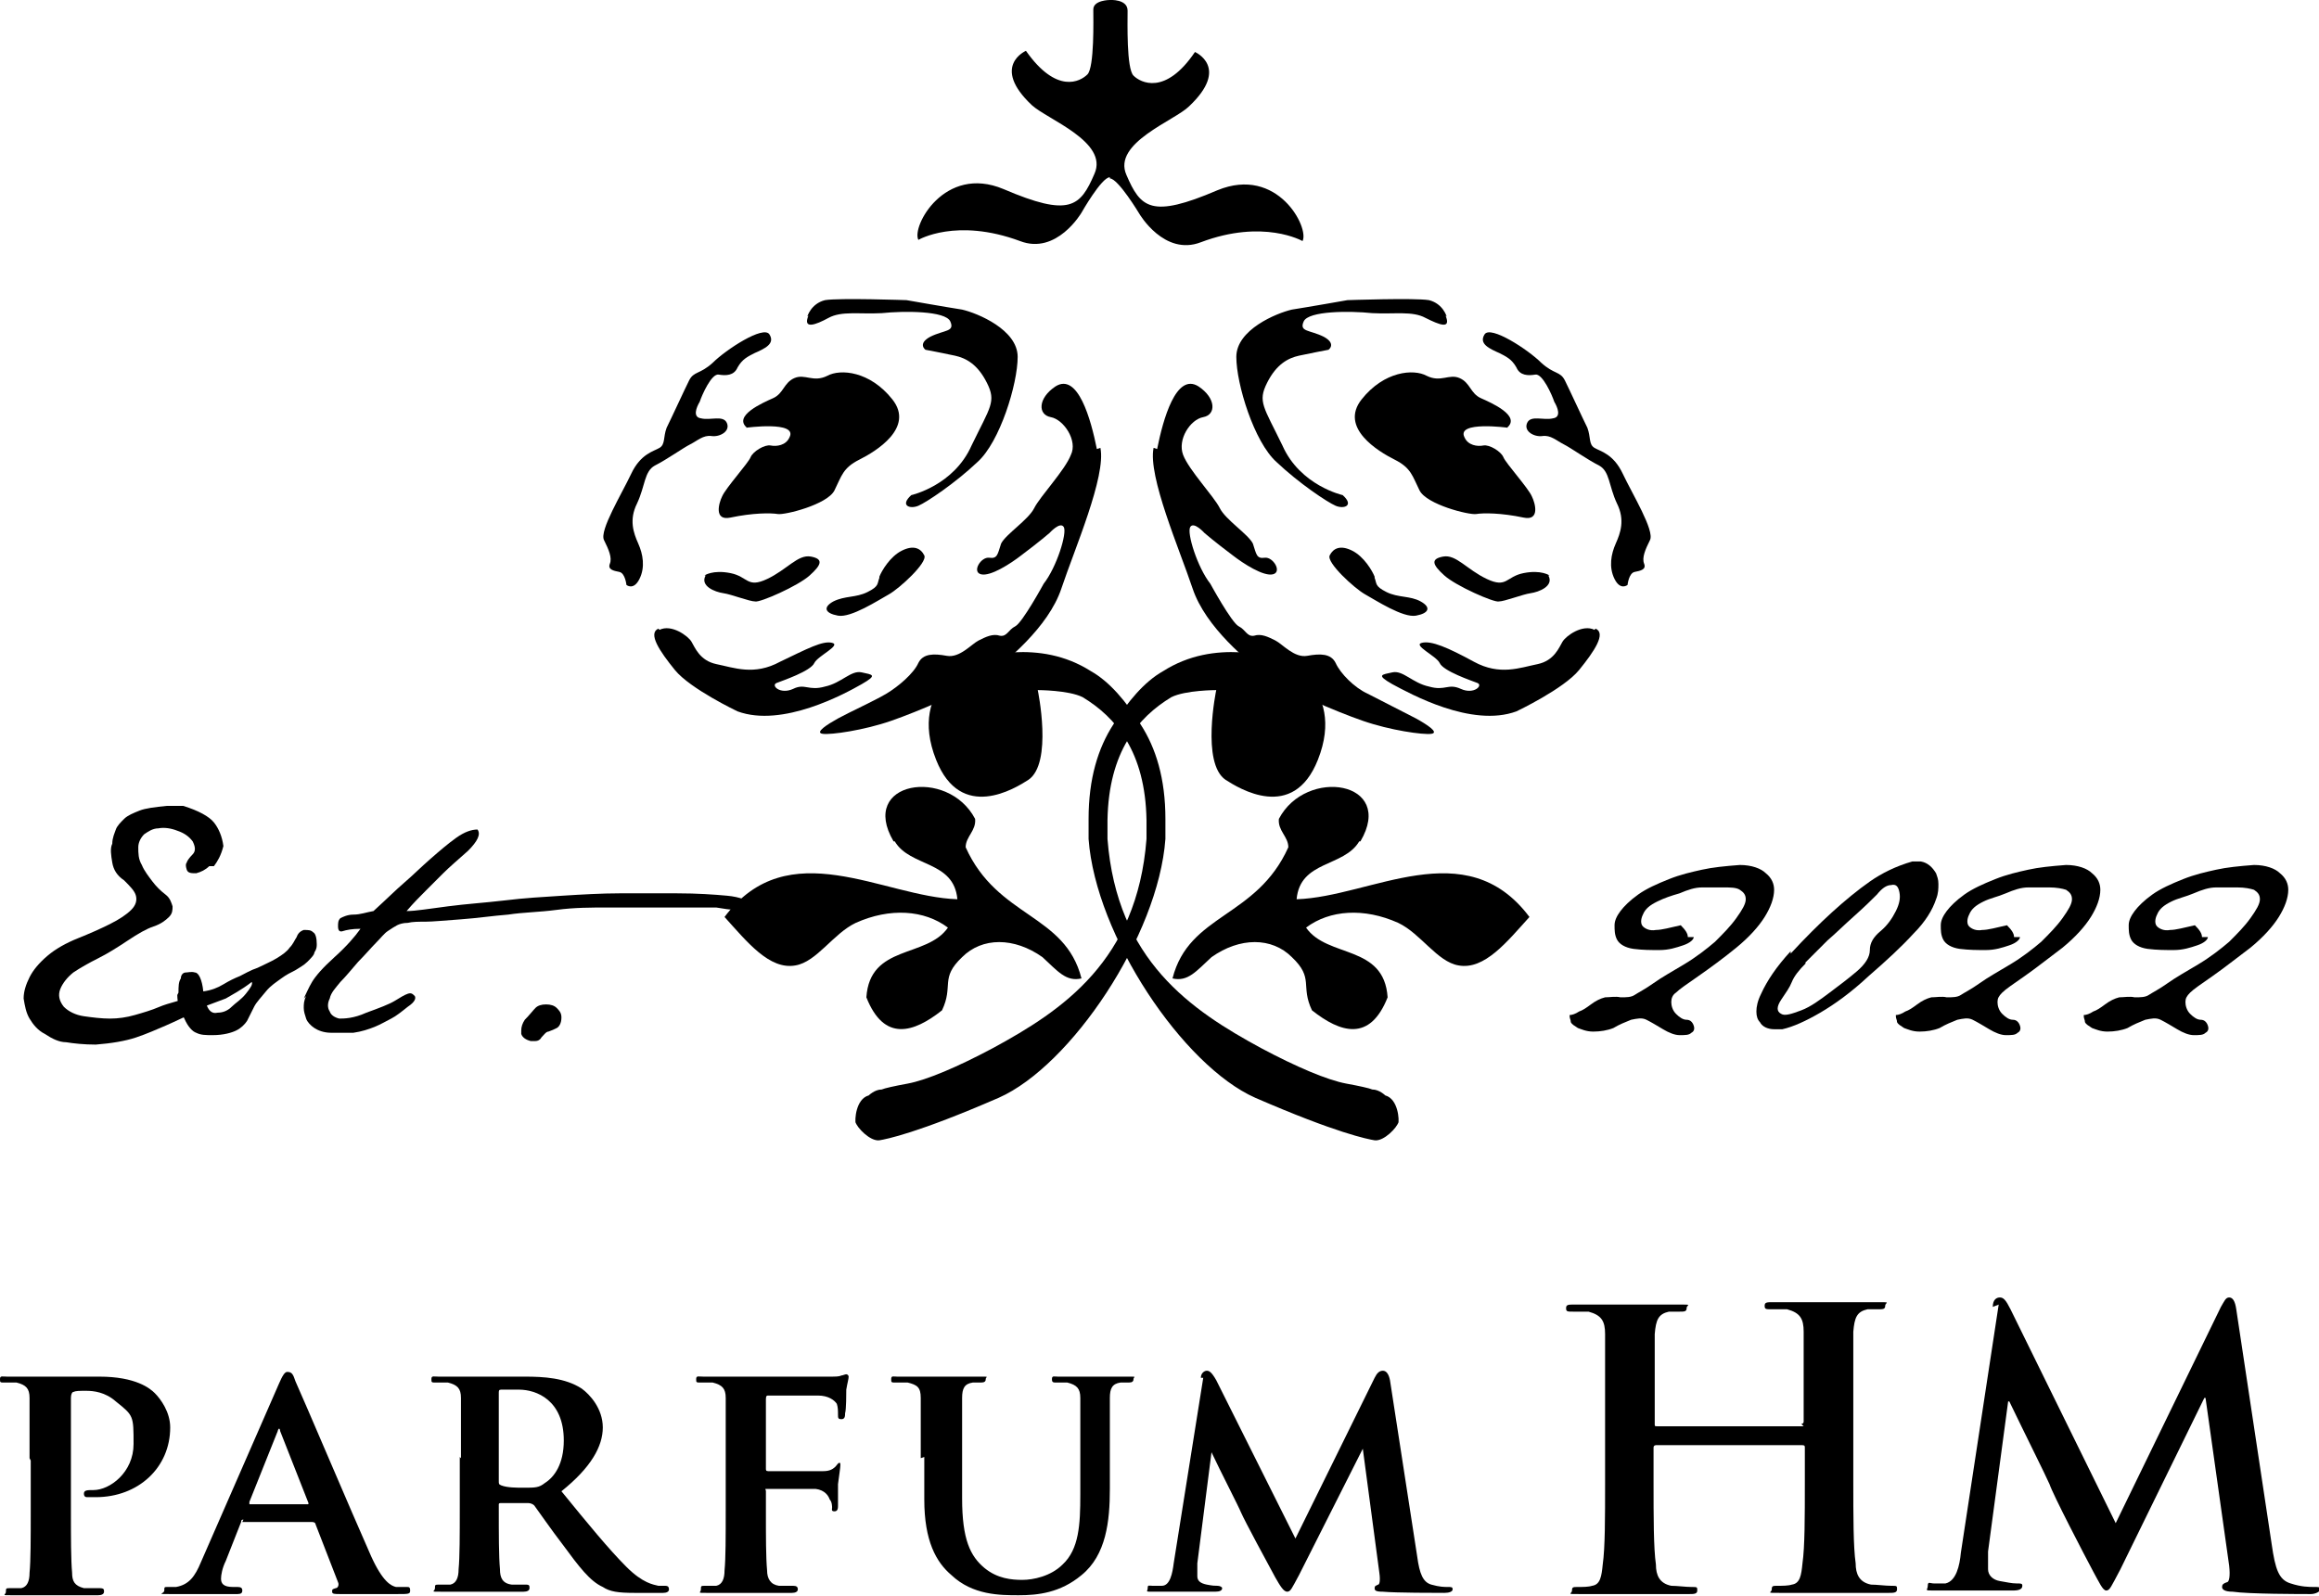 <?xml version="1.0" encoding="UTF-8"?>
<svg id="_レイヤー_1" data-name="レイヤー 1" xmlns="http://www.w3.org/2000/svg" version="1.1" viewBox="0 0 196.2 135.1">
  <defs>
    <style>
      .cls-1, .cls-2 {
        fill: #000;
        stroke-width: 0px;
      }

      .cls-2 {
        fill-rule: evenodd;
      }
    </style>
  </defs>
  <g>
    <g>
      <path class="cls-2" d="M63.1,36.2s4.4-.6,3.7.8c-.3.7-1.1.8-1.6.7-.5-.1-1.5.5-1.7,1-.2.5-2.1,2.6-2.4,3.3-.3.6-.7,2.1.7,1.8,1.9-.4,3.4-.4,4-.3.6.1,4.2-.8,4.8-2,.6-1.2.7-1.9,2.1-2.6,1.4-.7,4.7-2.7,2.8-5.1-1.9-2.4-4.4-2.6-5.5-2-1.2.6-1.9-.2-2.8.2s-.9,1.3-1.8,1.7-3.4,1.5-2.2,2.5Z"/>
      <path class="cls-2" d="M68.3,26.8s.3-1.1,1.5-1.4c1.2-.2,6.9,0,6.9,0,0,0,3.4.6,4.7.8,1.3.3,4.7,1.7,4.7,4,0,2.3-1.5,7.2-3.4,8.9-1.9,1.8-4.3,3.4-5,3.7s-1.6,0-.6-.9c0,0,3.6-.8,5.1-4.2,1.6-3.3,2.1-3.7,1.3-5.3-.8-1.6-1.8-2.1-2.7-2.3-.9-.2-2.5-.5-2.5-.5,0,0-.7-.5.4-1.1,1.2-.6,2.1-.4,1.7-1.3s-3.9-.9-5.8-.7c-1.9.1-3.4-.2-4.5.4s-2.2,1-1.7-.2Z"/>
      <path class="cls-2" d="M93.1,37.9c.5,2.4-2.2,8.6-3.3,11.9-1.1,3.3-4.7,6.2-6.4,7.5-1.7,1.2-5.7,2.9-8,3.7-2.3.8-5.1,1.2-5.8,1.1-.7-.1.4-.8,1.3-1.3s3.1-1.5,4.1-2.1,2.3-1.7,2.7-2.6c.4-.8,1.3-.8,2.4-.6,1.1.2,2.1-1,2.7-1.3s1.2-.6,1.8-.4c.6.1.7-.5,1.3-.8s2.4-3.6,2.4-3.6c1.1-1.4,2-4.3,1.7-4.8s-1.2.5-1.2.5c0,0-.8.7-2.4,1.9-.9.7-2.6,1.8-3.4,1.6s0-1.5.7-1.4c.7.1.7-.3,1-1.2.4-.8,2.3-2,2.8-3,.5-1,2.6-3.2,3.1-4.5.6-1.2-.6-3-1.7-3.2-1.1-.2-1.1-1.6.4-2.6,1.9-1.2,3,2.8,3.5,5.3Z"/>
      <path class="cls-2" d="M64,29.8c-.8.4-1.2.6-1.6,1.3-.3.7-1,.7-1.6.6-.6-.1-1.4,1.7-1.6,2.3-.3.5-.6,1.3.1,1.4.8.2,1.9-.3,2.2.4s-.6,1.2-1.3,1.1c-.7-.1-1.2.4-1.8.7s-2,1.3-3,1.8c-.9.5-.8,1.7-1.5,3.2-.7,1.4-.3,2.5.1,3.4s.6,2,.1,3c-.5,1-1.1.5-1.1.5,0,0-.1-1-.6-1.1-.5-.1-1-.2-.8-.7.2-.5-.1-1.2-.5-2s1.5-3.9,2.3-5.6c.8-1.7,1.9-1.9,2.4-2.2s.3-.9.6-1.7c.4-.8,1.5-3.2,1.9-4,.4-.8.9-.5,2-1.5,1.1-1.1,4.3-3.2,4.8-2.4s-.4,1.2-1.3,1.6Z"/>
      <path class="cls-2" d="M59.6,48.7s.7-.5,2.2-.2c1.5.3,1.4,1.3,3.1.5,1.7-.8,2.6-2.1,3.7-1.9,1.1.2.9.7-.1,1.6-1,.9-4.2,2.3-4.6,2.2-.5,0-2-.6-2.7-.7-.7-.1-2-.6-1.5-1.5Z"/>
      <path class="cls-2" d="M74.4,48.8c.2-.5.9-1.7,1.9-2.2s1.6-.2,1.9.4-2.1,2.8-3,3.3-3.2,2-4.3,1.8c-1.1-.2-1.3-.7-.4-1.2,1-.5,1.9-.3,2.9-.8s.8-.7,1-1.2Z"/>
      <path class="cls-2" d="M55.8,53.3c1-.5,2.4.5,2.7,1s.7,1.6,2.1,1.9c1.5.3,3.2,1,5.4-.2,2.3-1.1,3.6-1.8,4.4-1.6.8.2-1.2,1.1-1.5,1.7-.3.7-2.7,1.5-3.2,1.7s.3,1,1.4.5c1-.5,1.3.2,2.7-.2,1.4-.3,2.2-1.4,3.1-1.2.9.2,1.4.2,0,1s-6.7,3.7-10.5,2.3c0,0-4-1.9-5.3-3.5-1.3-1.6-2.3-3.1-1.4-3.5Z"/>
    </g>
    <path class="cls-2" d="M75.7,71.2c1.3,2.2,5,1.6,5.3,4.9-6.3-.2-14.3-5.7-19.7,1.5,1.9,2.1,3.8,4.5,6,4.1,1.8-.3,3.2-2.7,5.1-3.6,2.9-1.3,5.8-1.1,7.8.4-1.8,2.6-6.6,1.4-6.9,5.9,1.5,3.8,4,3,6.4,1.1,1-2.1-.2-2.7,1.7-4.5,1.7-1.7,4.4-1.7,6.8,0,1.3,1.2,2,2.1,3.3,1.8-1.4-5.5-7.1-5.1-9.8-11.1,0-.9.9-1.4.8-2.4-2.3-4.4-9.9-3.2-6.9,1.9Z"/>
    <path class="cls-1" d="M72.4,95c.1.4,1.2,1.6,2,1.5.6-.1,3.2-.6,10.1-3.6,6.1-2.7,13.5-13.7,14.1-21.9,0-.6,0-1.2,0-1.7,0-3.4-.8-6-2.1-8-1.2-1.9-2.6-3.6-4.2-4.5-2.2-1.4-4.5-1.7-6.5-1.6-.4,0-.7,0-.7,0h0c-1.5.2-2.6.5-2.6.5,0,0-5.8,2.3-3.3,8.6,2.1,5.3,6.7,2.4,7.8,1.7,2.1-1.4.8-7.6.8-7.6,0,0,2.6,0,3.8.6,2.8,1.7,5.3,4.6,5.4,10.4,0,.5,0,1,0,1.6-.8,10.3-7.1,14.5-13,17.7-3,1.6-5.6,2.7-7.2,3-1.1.2-2,.4-2.2.5-.6,0-1.1.5-1.1.5-1.1.3-1.2,2.1-1.1,2.4Z"/>
    <g>
      <path class="cls-2" d="M127.6,36.2s-4.4-.6-3.7.8c.3.7,1.1.8,1.6.7.5-.1,1.5.5,1.7,1,.2.5,2.1,2.6,2.4,3.3.3.6.7,2.1-.7,1.8-1.9-.4-3.4-.4-4-.3-.6.1-4.2-.8-4.8-2-.6-1.2-.7-1.9-2.1-2.6-1.4-.7-4.7-2.7-2.8-5.1,1.9-2.4,4.4-2.6,5.5-2,1.2.6,1.9-.2,2.8.2.9.4.9,1.3,1.8,1.7s3.4,1.5,2.2,2.5Z"/>
      <path class="cls-2" d="M122.4,26.8s-.3-1.1-1.5-1.4c-1.2-.2-6.9,0-6.9,0,0,0-3.4.6-4.7.8-1.3.3-4.7,1.7-4.7,4,0,2.3,1.5,7.2,3.4,8.9,1.9,1.8,4.3,3.4,5,3.7s1.6,0,.6-.9c0,0-3.6-.8-5.1-4.2-1.6-3.3-2.1-3.7-1.3-5.3.8-1.6,1.8-2.1,2.7-2.3.9-.2,2.5-.5,2.5-.5,0,0,.7-.5-.4-1.1-1.2-.6-2.1-.4-1.7-1.3.4-.9,3.9-.9,5.8-.7,1.9.1,3.4-.2,4.5.4,1.2.6,2.2,1,1.7-.2Z"/>
      <path class="cls-2" d="M97.6,37.9c-.5,2.4,2.2,8.6,3.3,11.9,1.1,3.3,4.7,6.2,6.4,7.5,1.7,1.2,5.7,2.9,8,3.7,2.3.8,5.1,1.2,5.8,1.1.7-.1-.4-.8-1.3-1.3l-4.1-2.1c-1.1-.5-2.3-1.7-2.7-2.6-.4-.8-1.3-.8-2.4-.6-1.1.2-2.1-1-2.7-1.3s-1.2-.6-1.8-.4c-.6.1-.7-.5-1.3-.8s-2.4-3.6-2.4-3.6c-1.1-1.4-2-4.3-1.7-4.8s1.2.5,1.2.5c0,0,.8.7,2.4,1.9.9.7,2.6,1.8,3.4,1.6s0-1.5-.7-1.4c-.7.1-.7-.3-1-1.2-.4-.8-2.3-2-2.8-3-.5-1-2.6-3.2-3.1-4.5s.6-3,1.7-3.2c1.1-.2,1.1-1.6-.4-2.6-1.9-1.2-3,2.8-3.5,5.3Z"/>
      <path class="cls-2" d="M126.7,29.8c.8.4,1.2.6,1.6,1.3.3.7,1,.7,1.6.6.6-.1,1.4,1.7,1.6,2.3.3.5.6,1.3-.1,1.4-.8.2-1.9-.3-2.2.4-.3.7.6,1.2,1.3,1.1.7-.1,1.2.4,1.8.7s2,1.3,3,1.8c.9.5.8,1.7,1.5,3.2.7,1.4.3,2.5-.1,3.4s-.6,2-.1,3c.5,1,1.1.5,1.1.5,0,0,.1-1,.6-1.1.5-.1,1-.2.8-.7-.2-.5.1-1.2.5-2s-1.5-3.9-2.3-5.6c-.8-1.7-1.9-1.9-2.4-2.2s-.3-.9-.6-1.7c-.4-.8-1.5-3.2-1.9-4-.4-.8-.9-.5-2-1.5-1.1-1.1-4.3-3.2-4.8-2.4s.4,1.2,1.3,1.6Z"/>
      <path class="cls-2" d="M131.1,48.7s-.7-.5-2.2-.2c-1.5.3-1.4,1.3-3.1.5-1.7-.8-2.6-2.1-3.7-1.9-1.1.2-.9.7.1,1.6,1,.9,4.2,2.3,4.6,2.2.5,0,2-.6,2.7-.7.7-.1,2-.6,1.5-1.5Z"/>
      <path class="cls-2" d="M116.3,48.8c-.2-.5-.9-1.7-1.9-2.2s-1.6-.2-1.9.4,2.1,2.8,3,3.3,3.2,2,4.3,1.8c1.1-.2,1.3-.7.4-1.2s-1.9-.3-2.9-.8-.8-.7-1-1.2Z"/>
      <path class="cls-2" d="M134.9,53.3c-1-.5-2.4.5-2.7,1s-.7,1.6-2.1,1.9c-1.5.3-3.2,1-5.4-.2s-3.6-1.8-4.4-1.6c-.8.2,1.2,1.1,1.5,1.7.3.7,2.7,1.5,3.2,1.7s-.3,1-1.4.5-1.3.2-2.7-.2c-1.4-.3-2.2-1.4-3.1-1.2-.9.2-1.4.2,0,1,1.5.8,6.7,3.7,10.5,2.3,0,0,4-1.9,5.3-3.5,1.3-1.6,2.3-3.1,1.4-3.5Z"/>
    </g>
    <path class="cls-2" d="M115,71.2c-1.3,2.2-5,1.6-5.3,4.9,6.3-.2,14.3-5.7,19.7,1.5-1.9,2.1-3.8,4.5-6,4.1-1.8-.3-3.2-2.7-5.1-3.6-2.9-1.3-5.8-1.1-7.8.4,1.8,2.6,6.6,1.4,6.9,5.9-1.5,3.8-4,3-6.4,1.1-1-2.1.2-2.7-1.7-4.5-1.7-1.7-4.4-1.7-6.8,0-1.3,1.2-2,2.1-3.3,1.8,1.4-5.5,7.1-5.1,9.8-11.1,0-.9-.9-1.4-.8-2.4,2.3-4.4,9.9-3.2,6.9,1.9Z"/>
    <path class="cls-1" d="M118.3,95c-.1.4-1.2,1.6-2,1.5-.6-.1-3.2-.6-10.1-3.6-6.1-2.7-13.5-13.7-14.1-21.9,0-.6,0-1.2,0-1.7,0-3.4.8-6,2.1-8,1.2-1.9,2.6-3.6,4.2-4.5,2.2-1.4,4.5-1.7,6.5-1.6.4,0,.7,0,.7,0h0c1.5.2,2.6.5,2.6.5,0,0,5.8,2.3,3.3,8.6-2.1,5.3-6.7,2.4-7.8,1.7-2.1-1.4-.8-7.6-.8-7.6,0,0-2.6,0-3.8.6-2.8,1.7-5.3,4.6-5.4,10.4,0,.5,0,1,0,1.6.8,10.3,7.1,14.5,13,17.7,3,1.6,5.6,2.7,7.2,3,1.1.2,2,.4,2.2.5.6,0,1.1.5,1.1.5,1.1.3,1.2,2.1,1.1,2.4Z"/>
    <path class="cls-2" d="M93.9,15.1c.7,0,2.5,3,2.5,3,0,0,2.1,3.6,5.2,2.4,5.3-2,8.6-.1,8.6-.1.6-1.1-2.1-6.4-7.2-4.3-5.6,2.4-6.5,1.5-7.7-1.3-1.2-2.7,4.1-4.6,5.3-5.8,3.5-3.3.5-4.6.5-4.6-2.5,3.7-4.6,2.6-5.2,2-.6-.6-.5-4.5-.5-5.5S93.9,0,93.9,0c0,0-1.4,0-1.4.8s.1,4.9-.5,5.5c-.6.6-2.6,1.7-5.2-2,0,0-3,1.3.5,4.6,1.3,1.2,6.5,3.1,5.3,5.8-1.2,2.8-2.1,3.7-7.7,1.3-5-2.1-7.8,3.2-7.2,4.3,0,0,3.2-1.9,8.6.1,3.1,1.2,5.2-2.4,5.2-2.4,0,0,1.7-3,2.4-3Z"/>
  </g>
  <g>
    <path class="cls-1" d="M143.3,79.3c0,.2-.3.5-.9.7s-1.2.4-2,.4-1.4,0-2.2-.1c-.7-.1-1.2-.4-1.4-.8-.2-.4-.2-.8-.2-1.2s.2-.8.5-1.2c.3-.4.8-.9,1.5-1.4s1.6-.9,2.6-1.3,1.9-.6,2.8-.8c.9-.2,1.9-.3,3.2-.4,1,0,1.8.3,2.2.7.5.4.7.9.7,1.4,0,.7-.3,1.5-.8,2.3-.5.8-1.3,1.7-2.4,2.6s-2.2,1.7-3.2,2.4c-1,.7-1.6,1.1-1.9,1.4-.3.2-.4.5-.4.8s.1.7.4,1c.3.3.6.5.9.5.3,0,.5.2.6.5s0,.5-.2.6c-.2.2-.5.2-1,.2h0c-.4,0-.9-.2-1.4-.5-.5-.3-1-.6-1.4-.8-.4-.2-.8-.1-1.3,0-.5.2-1,.4-1.5.7-.5.2-1.1.3-1.7.3s-1-.2-1.3-.3c-.3-.2-.5-.3-.6-.5,0-.2-.1-.3-.1-.5s0,0,0-.1c.2,0,.5-.1.8-.3.3-.1.6-.3,1-.6.4-.3.8-.5,1.2-.6.4,0,.9-.1,1.3,0,.5,0,.9,0,1.2-.2.3-.2.9-.5,1.6-1,.7-.5,1.6-1,2.6-1.6s1.9-1.3,2.6-1.9c.7-.7,1.3-1.3,1.8-2,.5-.7.8-1.2.8-1.6,0-.4-.2-.6-.5-.8s-.8-.2-1.4-.2c-.6,0-1.2,0-1.8,0-.6,0-1.2.2-1.9.5-.7.2-1.3.4-1.9.7s-1,.6-1.2,1.1c-.2.4-.2.8,0,1s.6.4,1.1.3c.5,0,1.2-.2,2.1-.4.4.4.6.7.6,1Z"/>
    <path class="cls-1" d="M151.5,80.7c1.2-1.3,2.4-2.5,3.5-3.5,1.1-1,2.2-1.9,3.2-2.6,1-.7,2.2-1.3,3.6-1.7h.7c.6.1,1,.5,1.3,1,.1.3.2.5.2.9s0,.8-.2,1.3c-.3.9-.9,1.9-1.9,2.9-1,1.1-2.3,2.3-3.8,3.6-1.5,1.4-2.9,2.4-4.1,3.1s-2.3,1.2-3.2,1.4c-.3,0-.5,0-.7,0-.5,0-1-.2-1.2-.6-.2-.2-.3-.5-.3-.9s.1-.9.4-1.5c.5-1.1,1.3-2.3,2.5-3.6ZM152.8,81.5c-.6.6-1,1.1-1.2,1.6s-.5.9-.9,1.5-.4,1,0,1.2c.3.2.9,0,1.7-.3s1.6-.9,2.4-1.5c.8-.6,1.6-1.2,2.3-1.8.7-.6,1.1-1.2,1.1-1.8,0-.6.3-1.1.9-1.6s1-1.1,1.3-1.7c.3-.6.4-1.1.3-1.6s-.3-.7-.7-.6c-.4,0-.8.3-1.2.8-.4.4-1,1-1.9,1.8s-1.6,1.5-2.3,2.1c-.7.7-1.3,1.3-1.9,1.9Z"/>
    <path class="cls-1" d="M170.9,79.3c0,.2-.3.5-.9.7s-1.2.4-2,.4c-.7,0-1.4,0-2.2-.1-.7-.1-1.2-.4-1.4-.8s-.2-.8-.2-1.2c0-.4.2-.8.5-1.2.3-.4.8-.9,1.5-1.4s1.6-.9,2.6-1.3c1-.4,1.9-.6,2.8-.8.9-.2,1.9-.3,3.2-.4,1,0,1.8.3,2.2.7.5.4.7.9.7,1.4,0,.7-.3,1.5-.8,2.3-.5.8-1.3,1.7-2.4,2.6-1.2.9-2.2,1.7-3.2,2.4-1,.7-1.6,1.1-1.9,1.4s-.4.5-.4.8c0,.3.1.7.4,1,.3.3.6.5.9.5s.5.2.6.5,0,.5-.2.6c-.2.2-.5.2-1,.2h0c-.4,0-.9-.2-1.4-.5-.5-.3-1-.6-1.4-.8-.4-.2-.8-.1-1.3,0-.5.2-1,.4-1.5.7-.5.2-1.1.3-1.7.3s-1-.2-1.3-.3c-.3-.2-.5-.3-.6-.5,0-.2-.1-.3-.1-.5s0,0,0-.1c.2,0,.5-.1.8-.3.3-.1.6-.3,1-.6.4-.3.8-.5,1.2-.6.4,0,.9-.1,1.3,0,.5,0,.9,0,1.2-.2.3-.2.9-.5,1.6-1,.7-.5,1.6-1,2.6-1.6,1-.6,1.9-1.3,2.6-1.9.7-.7,1.3-1.3,1.8-2,.5-.7.8-1.2.8-1.6,0-.4-.2-.6-.5-.8-.3-.1-.8-.2-1.4-.2-.6,0-1.2,0-1.8,0-.6,0-1.2.2-1.9.5s-1.3.4-1.9.7-1,.6-1.2,1.1c-.2.4-.2.8,0,1s.6.4,1.1.3c.5,0,1.2-.2,2.1-.4.4.4.6.7.6,1Z"/>
    <path class="cls-1" d="M186.8,79.3c0,.2-.3.5-.9.7s-1.2.4-2,.4c-.7,0-1.4,0-2.2-.1-.7-.1-1.2-.4-1.4-.8s-.2-.8-.2-1.2c0-.4.2-.8.5-1.2.3-.4.8-.9,1.5-1.4s1.6-.9,2.6-1.3c1-.4,1.9-.6,2.8-.8.9-.2,1.9-.3,3.2-.4,1,0,1.8.3,2.2.7.5.4.7.9.7,1.4,0,.7-.3,1.5-.8,2.3-.5.8-1.3,1.7-2.4,2.6-1.2.9-2.2,1.7-3.2,2.4-1,.7-1.6,1.1-1.9,1.4s-.4.5-.4.8c0,.3.1.7.4,1,.3.3.6.5.9.5s.5.2.6.5,0,.5-.2.6c-.2.2-.5.2-1,.2h0c-.4,0-.9-.2-1.4-.5-.5-.3-1-.6-1.4-.8-.4-.2-.8-.1-1.3,0-.5.2-1,.4-1.5.7-.5.2-1.1.3-1.7.3s-1-.2-1.3-.3c-.3-.2-.5-.3-.6-.5,0-.2-.1-.3-.1-.5s0,0,0-.1c.2,0,.5-.1.8-.3.3-.1.6-.3,1-.6.4-.3.8-.5,1.2-.6.4,0,.9-.1,1.3,0,.5,0,.9,0,1.2-.2.3-.2.9-.5,1.6-1,.7-.5,1.6-1,2.6-1.6,1-.6,1.9-1.3,2.6-1.9.7-.7,1.3-1.3,1.8-2,.5-.7.8-1.2.8-1.6,0-.4-.2-.6-.5-.8-.3-.1-.8-.2-1.4-.2-.6,0-1.2,0-1.8,0-.6,0-1.2.2-1.9.5s-1.3.4-1.9.7-1,.6-1.2,1.1c-.2.4-.2.8,0,1s.6.4,1.1.3c.5,0,1.2-.2,2.1-.4.4.4.6.7.6,1Z"/>
  </g>
  <g>
    <path class="cls-1" d="M17.7,73.3c-.3.3-.7.5-1.1.6-.4,0-.7,0-.8-.3s-.1-.5,0-.6c0-.1.2-.4.5-.7.3-.3.2-.7,0-1.1-.3-.4-.7-.7-1.3-.9-.5-.2-1.1-.3-1.6-.2-.5,0-.9.3-1.2.5-.3.3-.5.7-.5,1.1,0,.5,0,1,.3,1.5.2.5.6,1,.9,1.4s.7.8,1.1,1.1.5.7.6,1c0,.3,0,.6-.3.9-.3.3-.7.6-1.3.8-.6.2-1.3.6-2.2,1.2s-1.7,1.1-2.5,1.5c-.8.4-1.5.8-2.1,1.2-.5.4-.9.9-1.1,1.4-.2.5-.1,1,.3,1.5.4.4,1,.7,1.7.8.7.1,1.5.2,2.2.2.7,0,1.4-.1,2.1-.3.7-.2,1.4-.4,2.1-.7.7-.3,2-.6,3.7-1.1,0,.8-.3,1.3-1,1.7-.7.3-1.5.7-2.2,1s-1.6.7-2.5,1-2.1.5-3.4.6c-1,0-1.9-.1-2.5-.2-.6,0-1.2-.3-1.8-.7-.6-.3-1-.8-1.3-1.3s-.4-1.1-.5-1.7c0-.6.2-1.2.5-1.8.3-.6.8-1.2,1.5-1.8.7-.6,1.6-1.1,2.6-1.5,1-.4,1.9-.8,2.7-1.2.8-.4,1.4-.8,1.8-1.2.4-.4.5-.8.4-1.2s-.5-.8-1-1.3c-.6-.4-.9-.9-1-1.5-.1-.6-.2-1.2,0-1.6,0-.5.2-.9.3-1.2.1-.3.4-.6.7-.9s.8-.5,1.3-.7c.5-.2,1.3-.3,2.3-.4h1.4c1.3.4,2.2.9,2.6,1.4.4.5.7,1.2.8,2-.2.8-.5,1.3-.8,1.7Z"/>
    <path class="cls-1" d="M15.1,84c0-.5,0-.9.2-1.2,0-.3.2-.5.4-.5.2,0,.5-.1.8,0,.3,0,.6.6.7,1.6.7-.1,1.2-.3,1.7-.6s.9-.5,1.4-.7c.4-.2.9-.5,1.5-.7.6-.3,1.1-.5,1.6-.8.5-.3.9-.6,1.1-.9.3-.3.4-.6.6-.9.1-.3.3-.5.6-.6.4,0,.6,0,.8.2.2.1.3.5.3,1,0,.2,0,.4-.2.7,0,.2-.3.5-.6.8-.3.3-.7.5-1,.7-.4.2-.8.4-1.2.7-.4.3-.9.6-1.3,1.1-.4.5-.8.9-1,1.3-.2.4-.4.8-.6,1.2-.2.3-.5.6-.9.8-.4.2-1.1.4-2,.4-.6,0-1,0-1.4-.2-.3-.1-.7-.5-1-1.2-.4-.7-.6-1.3-.6-2ZM18.4,85.7c.5,0,.9-.2,1.2-.5s.8-.6,1.2-1.1.6-.8.5-1c-.9.7-1.7,1.1-2.2,1.4-.5.2-1.1.4-1.6.6.2.5.5.7.9.6Z"/>
    <path class="cls-1" d="M25.7,84.5c.2-.4.4-.9.7-1.4s.9-1.2,1.9-2.1c1-.9,1.7-1.7,2.2-2.4-.7,0-1.2.1-1.5.2s-.4-.1-.4-.4c0-.3,0-.5.2-.7.2-.1.6-.3,1.1-.3.6,0,1.1-.2,1.7-.3,1.1-1,1.9-1.8,2.6-2.4s1.4-1.3,2.2-2c.8-.7,1.5-1.3,2.2-1.8.7-.5,1.3-.7,1.8-.7.3.4,0,1-.8,1.8-.9.8-1.6,1.4-2.1,1.9-.5.5-1,1-1.5,1.5s-1,1-1.6,1.7c.8,0,1.9-.2,3.5-.4,1.5-.2,3.1-.3,4.8-.5,1.6-.2,3.3-.3,4.9-.4s3.3-.2,4.8-.2c1.6,0,3.2,0,4.9,0,1.7,0,3.1.1,4.2.2s1.9.4,2.6,1c-.7.2-1.2.3-1.8.2-.5,0-1.1-.1-1.7-.2-.6,0-1.4,0-2.2,0-.9,0-1.9,0-3.1,0-1.2,0-2.5,0-3.9,0-1.4,0-2.8,0-4.3.2s-2.8.2-4.1.4c-1.3.1-2.6.3-4,.4-1.4.1-2.4.2-3,.2s-1.1,0-1.5.1c-.4,0-.7.1-.9.2s-.5.3-.8.5c-.3.2-.6.6-1,1-.4.4-.9,1-1.5,1.6-.6.7-1.1,1.3-1.5,1.7-.4.5-.8.9-.9,1.4-.2.4-.2.8,0,1.1.1.3.4.5.8.6.4,0,1.2,0,2.3-.5,1.1-.4,1.9-.7,2.4-1,.5-.3.8-.5,1.1-.6s.4,0,.6.2c.1.2,0,.5-.6.9-.5.4-1,.8-1.4,1-.4.2-.9.5-1.4.7-.5.2-1.1.4-1.8.5-.4,0-.8,0-1.2,0s-.5,0-.7,0c-.6,0-1.1-.2-1.4-.4-.3-.2-.6-.5-.7-.8-.1-.3-.2-.6-.2-.9s0,0,0,0c0-.3,0-.6.2-1Z"/>
    <path class="cls-1" d="M44.4,86.3c.4-.4.7-.8.9-1s.5-.3.9-.3.7.1.9.3c.2.2.4.4.4.8h0c0,.5-.2.8-.4.9-.2.1-.4.2-.7.3-.2,0-.4.3-.6.5-.1.2-.3.3-.5.3s-.2,0-.4,0c-.4-.1-.7-.3-.8-.6,0,0,0-.2,0-.3,0-.3.1-.6.3-.9Z"/>
  </g>
  <g>
    <path class="cls-1" d="M2.5,123.4c0-3.7,0-4.4,0-5.1,0-.8-.3-1.1-1.1-1.3-.2,0-.6,0-1,0s-.4,0-.4-.3.2-.2.6-.2c1.3,0,2.9,0,3.6,0,1,0,3,0,4.2,0,3.1,0,4.3,1,4.7,1.4.5.5,1.3,1.6,1.3,2.9,0,3.4-2.7,5.9-6.3,5.9s-.6,0-.7,0c-.1,0-.3,0-.3-.3s.3-.3.8-.3c1.4,0,3.4-1.5,3.4-3.9s0-2.4-1.5-3.6c-.9-.8-1.9-.9-2.5-.9s-.9,0-1.1.1c-.1,0-.2.2-.2.5v9.6c0,2.2,0,4.1.1,5.2,0,.7.2,1.1,1,1.3.4,0,.9,0,1.3,0s.4.1.4.3c0,.2-.2.3-.5.3-1.7,0-3.5,0-4.1,0s-2.2,0-3.2,0-.5,0-.5-.3,0-.3.4-.3.7,0,.9,0c.5-.1.7-.6.7-1.3.1-1,.1-2.9.1-5.2v-4.3Z"/>
    <path class="cls-1" d="M20.6,128.6c-.1,0-.2,0-.2.2l-1.3,3.3c-.3.6-.4,1.2-.4,1.5,0,.4.2.7,1,.7h.4c.3,0,.4.1.4.3s-.1.3-.4.3c-.8,0-2,0-2.8,0s-1.6,0-2.9,0-.5,0-.5-.3,0-.3.3-.3.5,0,.7,0c1.1-.2,1.6-.9,2.1-2.1l6.6-15.1c.3-.7.5-1,.7-1,.4,0,.5.2.7.8.6,1.3,4.8,11.2,6.4,14.8,1,2.2,1.7,2.5,2.1,2.6.4,0,.7,0,.9,0s.3,0,.3.3-.1.3-1.1.3-2.7,0-4.8,0c-.5,0-.7,0-.7-.2s0-.2.3-.3c.2,0,.3-.3.2-.5l-1.9-4.9c0-.1-.1-.2-.3-.2h-5.9ZM26,127.3c.1,0,.1,0,.1-.1l-2.4-6.1c0,0,0-.2-.1-.2,0,0-.1.1-.1.2l-2.4,6c0,.1,0,.2,0,.2h4.8Z"/>
    <path class="cls-1" d="M39,123.4c0-3.7,0-4.4,0-5.1,0-.8-.3-1.1-1.1-1.3-.2,0-.6,0-1,0s-.4,0-.4-.3.2-.2.6-.2c1.3,0,2.9,0,3.4,0,.9,0,3.1,0,3.9,0,1.6,0,3.4.1,4.8,1,.7.5,1.8,1.7,1.8,3.3s-1,3.4-3.5,5.4c2.2,2.7,4,4.9,5.5,6.4,1.4,1.4,2.3,1.5,2.7,1.6.3,0,.4,0,.6,0s.3.1.3.3c0,.2-.2.3-.5.3h-2.4c-1.4,0-2.1-.1-2.7-.5-1.1-.5-2-1.7-3.4-3.6-1-1.3-2.1-2.9-2.4-3.3-.1-.1-.3-.2-.5-.2h-2.3c-.1,0-.2,0-.2.1v.3c0,2.3,0,4.1.1,5.2,0,.7.2,1.2,1,1.3.4,0,.9,0,1.2,0s.3.1.3.3c0,.2-.2.3-.5.3-1.5,0-3.5,0-3.9,0s-2.1,0-3.1,0-.5,0-.5-.3,0-.3.4-.3.7,0,.9,0c.5-.1.7-.6.7-1.3.1-1,.1-2.9.1-5.2v-4.3ZM42.2,125.3c0,.3,0,.3.2.4.5.2,1.3.2,1.9.2,1,0,1.3,0,1.8-.4.8-.5,1.6-1.6,1.6-3.6,0-3.4-2.3-4.3-3.8-4.3s-1.2,0-1.5,0c-.2,0-.2.1-.2.3v7.2Z"/>
    <path class="cls-1" d="M64.8,127.8c0,2.3,0,4,.1,5.1,0,.7.3,1.2,1,1.3.3,0,.9,0,1.2,0s.4.1.4.3c0,.2-.2.3-.5.3-1.6,0-3.4,0-4,0s-2.3,0-3.2,0-.5,0-.5-.3,0-.3.4-.3.7,0,.9,0c.5-.1.7-.6.7-1.3.1-1,.1-2.8.1-5.2v-4.3c0-3.7,0-4.4,0-5.1,0-.8-.3-1.1-1.1-1.3-.2,0-.6,0-1,0s-.4,0-.4-.3.2-.2.6-.2c1.3,0,2.9,0,3.6,0s6.5,0,7.1,0c.5,0,.8,0,1-.1.1,0,.3-.1.4-.1s.2.1.2.2c0,.2-.1.5-.2,1.1,0,.3,0,1.7-.1,2,0,.2,0,.5-.3.5s-.3-.1-.3-.4,0-.6-.1-.9c-.2-.3-.7-.7-1.6-.7h-4.2c-.1,0-.2,0-.2.3v5.9c0,.1,0,.2.2.2h3.5c.4,0,.8,0,1.1,0,.5,0,.8-.1,1.1-.4.1-.1.2-.3.3-.3s.1,0,.1.2-.1.8-.2,1.6c0,.5,0,1.6,0,1.8s0,.5-.3.5-.2-.2-.2-.3,0-.5-.2-.7c-.1-.3-.4-.8-1.2-.9-.6,0-3.6,0-4,0s-.2,0-.2.2v2Z"/>
    <path class="cls-1" d="M77.9,123.4c0-3.7,0-4.4,0-5.1,0-.9-.3-1.1-1.1-1.3-.2,0-.6,0-1,0s-.4,0-.4-.3.2-.2.5-.2c1.3,0,3,0,3.8,0s2.3,0,3.2,0,.5,0,.5.2-.1.3-.4.3-.4,0-.7,0c-.7.1-.9.5-.9,1.3,0,.8,0,1.5,0,5.1v3.4c0,3.5.7,4.9,1.9,5.9,1.1.9,2.3,1,3.2,1s2.4-.3,3.4-1.3c1.4-1.3,1.5-3.4,1.5-5.9v-3.1c0-3.7,0-4.4,0-5.1,0-.8-.3-1.1-1.1-1.3-.2,0-.6,0-.9,0s-.4,0-.4-.3.2-.2.5-.2c1.3,0,3,0,3,0,.3,0,2,0,2.9,0s.5,0,.5.2-.1.3-.4.3-.4,0-.7,0c-.7.1-.9.5-.9,1.3,0,.8,0,1.5,0,5.1v2.6c0,2.7-.3,5.6-2.4,7.3-1.8,1.5-3.7,1.7-5.3,1.7s-3.9,0-5.7-1.7c-1.3-1.1-2.3-2.9-2.3-6.4v-3.6Z"/>
    <path class="cls-1" d="M101.6,116.6c0-.4.3-.6.5-.6s.4.1.8.8l6.7,13.4,6.7-13.6c.2-.4.4-.6.7-.6s.5.3.6.8l2.3,14.9c.2,1.5.5,2.2,1.2,2.4.7.2,1.1.2,1.4.2s.4,0,.4.2-.3.3-.7.3c-.6,0-4.2,0-5.2-.1-.6,0-.7-.1-.7-.3s.1-.2.3-.3c.1,0,.2-.3.1-1l-1.4-10.5h0l-5.4,10.7c-.6,1.1-.7,1.4-1,1.4s-.6-.5-1-1.2c-.6-1.1-2.6-4.8-2.9-5.5-.2-.5-1.7-3.4-2.5-5.1h0l-1.2,9.4c0,.4,0,.7,0,1.1s.3.6.8.7.7.1.9.1.4.1.4.2c0,.2-.2.3-.6.3-1.1,0-2.2,0-2.7,0s-1.7,0-2.5,0-.5,0-.5-.3.1-.2.4-.2.4,0,.8,0c.7,0,.9-1.1,1-1.9l2.5-15.7Z"/>
    <path class="cls-1" d="M152.4,120.5c0,0,.2,0,.2-.2v-.7c0-5,0-5.9,0-6.9,0-1.1-.3-1.6-1.4-1.9-.3,0-.8,0-1.3,0s-.6,0-.6-.3.2-.3.7-.3c1.8,0,3.8,0,4.7,0s2.8,0,4.1,0,.7,0,.7.3-.2.3-.6.3-.6,0-.9,0c-.9.2-1.1.7-1.2,1.9,0,1,0,2,0,6.9v5.7c0,3,0,5.6.2,7,0,.9.3,1.6,1.3,1.8.5,0,1.2.1,1.7.1s.5,0,.5.3-.3.3-.7.3c-2.1,0-4.2,0-5.1,0s-2.8,0-4.1,0-.7,0-.7-.3.1-.3.5-.3.9,0,1.2-.1c.7-.1.8-.8.9-1.8.2-1.4.2-3.9.2-6.9v-2.9c0-.1,0-.2-.2-.2h-12.4c0,0-.2,0-.2.2v2.9c0,3,0,5.6.2,7,0,.9.3,1.6,1.3,1.8.5,0,1.2.1,1.7.1s.5,0,.5.3-.3.3-.7.3c-2.1,0-4.2,0-5.1,0s-2.8,0-4.1,0-.7,0-.7-.3.1-.3.5-.3.9,0,1.2-.1c.7-.1.8-.8.9-1.8.2-1.4.2-3.9.2-6.9v-5.7c0-5,0-5.9,0-6.9,0-1.1-.3-1.6-1.4-1.9-.3,0-.8,0-1.3,0s-.6,0-.6-.3.2-.3.7-.3c1.8,0,3.8,0,4.7,0s2.8,0,4.1,0,.7,0,.7.3-.2.3-.6.3-.6,0-.9,0c-.9.2-1.1.7-1.2,1.9,0,1,0,2,0,6.9v.7c0,.2,0,.2.2.2h12.4Z"/>
    <path class="cls-1" d="M168.6,110.6c0-.6.3-.8.6-.8s.5.2.9,1l8.9,18.1,8.9-18.3c.3-.5.4-.8.7-.8s.5.3.6,1l3,19.9c.3,2.1.6,3,1.6,3.3.9.3,1.6.3,2,.3s.5,0,.5.2-.4.4-.8.4c-.8,0-5.3,0-6.6-.2-.7,0-.9-.2-.9-.4s.1-.3.4-.4c.2,0,.3-.5.2-1.4l-2-14.2h-.1l-7.1,14.5c-.8,1.5-.9,1.8-1.2,1.8s-.6-.7-1.1-1.6c-.8-1.5-3.4-6.5-3.7-7.4-.3-.7-2.2-4.5-3.4-7h-.1l-1.7,12.7c0,.6,0,1,0,1.5s.4.9,1,1c.6.1,1,.2,1.4.2s.5,0,.5.2c0,.3-.3.4-.8.4-1.4,0-2.8,0-3.4,0s-2.2,0-3.2,0-.6,0-.6-.4.2-.2.5-.2.5,0,1,0c.9-.2,1.2-1.5,1.3-2.6l3.2-21Z"/>
  </g>
</svg>